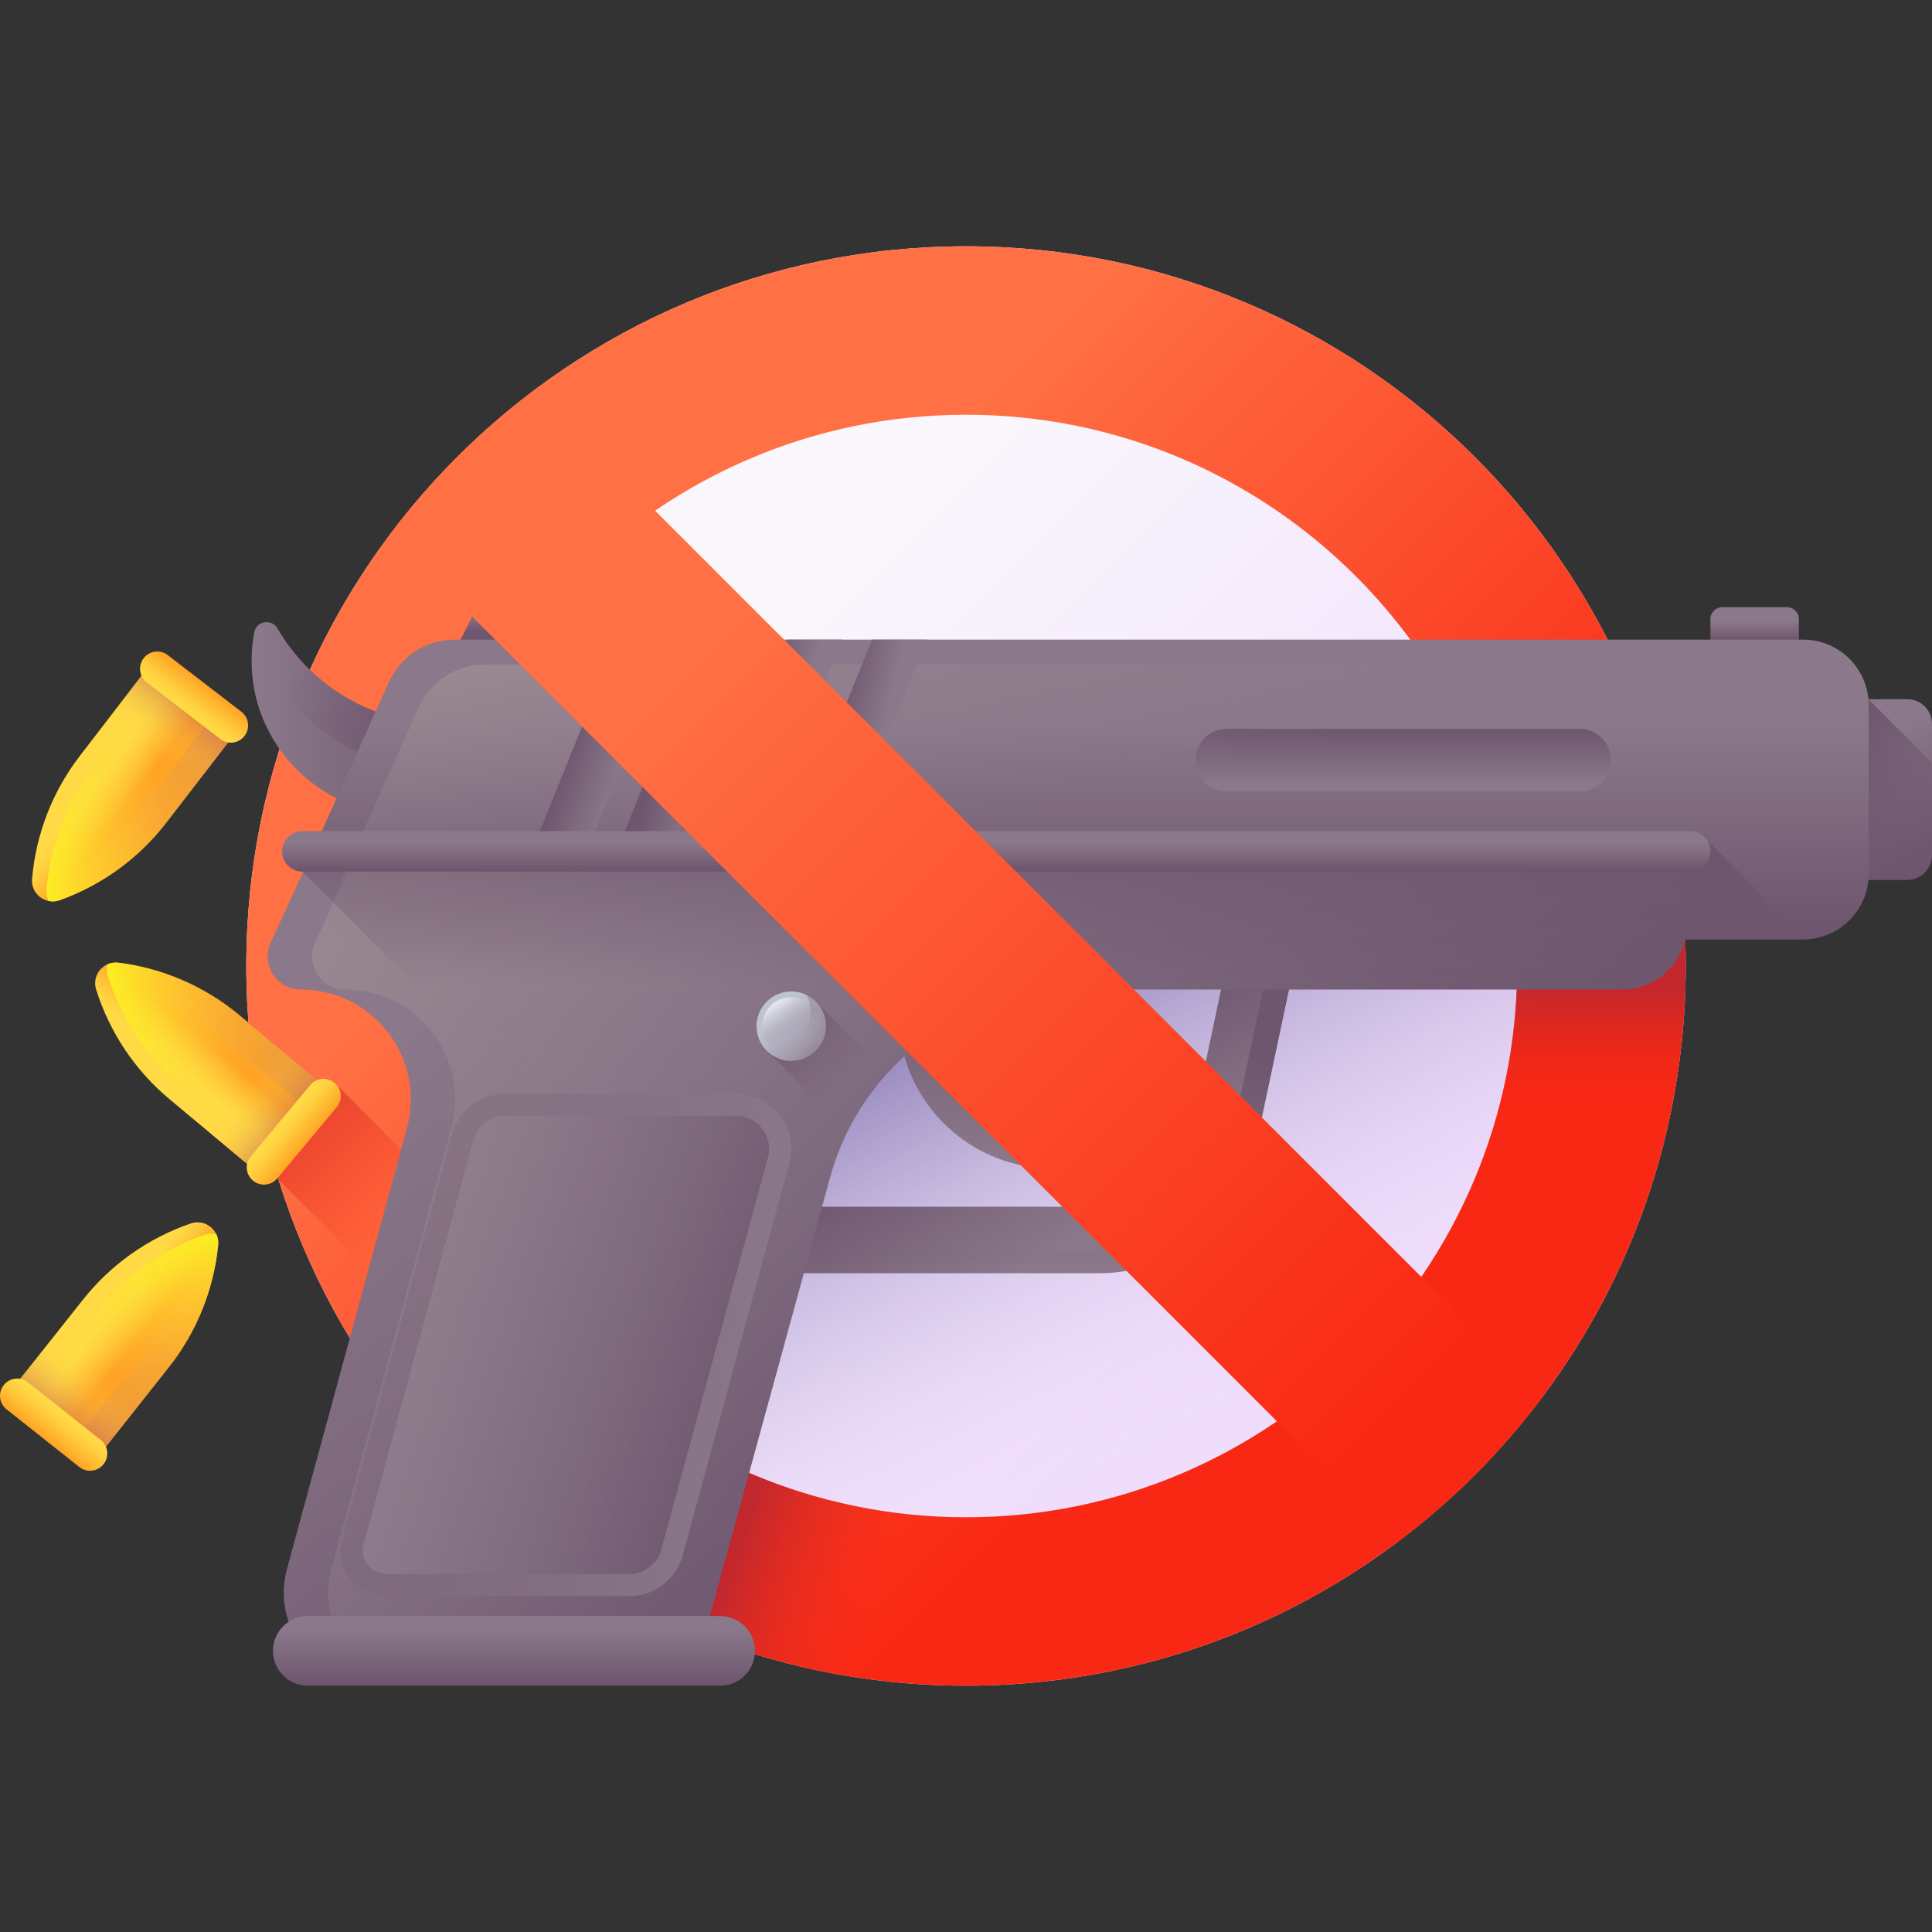 <svg width="60" height="60" viewBox="0 0 60 60" fill="none" xmlns="http://www.w3.org/2000/svg">
<rect x="0" y="0" width="60" height="60" fill="#333333" stroke="none"/>
<path d="M30 52.351C42.344 52.351 52.351 42.344 52.351 30C52.351 17.656 42.344 7.649 30 7.649C17.656 7.649 7.649 17.656 7.649 30C7.649 42.344 17.656 52.351 30 52.351Z" fill="url(#paint0_linear_758_1512)"/>
<path d="M20.135 50.06C23.11 51.526 26.459 52.351 30 52.351C42.344 52.351 52.351 42.344 52.351 30C52.351 29.489 52.332 28.983 52.299 28.48H20.135V50.06Z" fill="url(#paint1_linear_758_1512)"/>
<path d="M30 7.649C17.656 7.649 7.649 17.656 7.649 30C7.649 42.344 17.656 52.351 30 52.351C42.344 52.351 52.351 42.344 52.351 30C52.351 17.656 42.344 7.649 30 7.649ZM30 47.12C20.545 47.12 12.88 39.455 12.88 30C12.88 20.545 20.545 12.88 30 12.88C39.455 12.88 47.12 20.545 47.12 30C47.12 39.455 39.455 47.12 30 47.12Z" fill="url(#paint2_linear_758_1512)"/>
<path d="M15.819 39.743C15.839 39.719 15.855 39.694 15.87 39.667C15.55 39.2 15.252 38.716 14.979 38.217C13.495 36.733 10.391 33.628 10.391 33.628C10.235 33.499 10.028 33.474 9.852 33.544L7.718 31.763C7.849 33.447 8.167 35.079 8.651 36.638L13.534 41.521C13.769 41.755 14.154 41.738 14.366 41.484L15.819 39.743Z" fill="url(#paint3_linear_758_1512)"/>
<path d="M47.12 30C47.12 31.918 46.804 33.762 46.222 35.483H51.672C52.115 33.729 52.351 31.892 52.351 30C52.351 29.095 52.296 28.203 52.191 27.326H46.911C47.048 28.198 47.12 29.09 47.12 30Z" fill="url(#paint4_linear_758_1512)"/>
<path d="M30 52.351V47.12C25.63 47.12 21.644 45.482 18.619 42.787V49.239C21.953 51.215 25.843 52.351 30 52.351Z" fill="url(#paint5_linear_758_1512)"/>
<path d="M13.762 22.478C14.734 22.478 15.652 22.244 16.462 21.831C16.788 21.664 17.137 21.999 16.997 22.337C16.22 24.223 14.271 25.501 12.057 25.263C9.837 25.024 8.06 23.231 7.838 21.009C7.791 20.536 7.813 20.075 7.896 19.635C7.962 19.282 8.438 19.206 8.618 19.517C9.648 21.287 11.566 22.478 13.762 22.478Z" fill="url(#paint6_linear_758_1512)"/>
<path d="M8.618 19.517C9.648 21.287 11.566 22.478 13.762 22.478C14.734 22.478 15.652 22.244 16.462 21.831C16.549 21.786 16.638 21.778 16.719 21.796C15.751 23.076 14.153 23.853 12.385 23.663C10.165 23.424 8.389 21.631 8.166 19.41C8.164 19.386 8.164 19.363 8.162 19.339C8.324 19.29 8.517 19.343 8.618 19.517Z" fill="url(#paint7_linear_758_1512)"/>
<path d="M59.23 27.326H57.213V21.713H59.23C59.655 21.713 60 22.058 60 22.483V26.556C60 26.981 59.655 27.326 59.23 27.326Z" fill="url(#paint8_linear_758_1512)"/>
<path d="M58.025 21.713H57.213V27.326H59.23C59.655 27.326 60 26.981 60 26.556V23.688L58.025 21.713Z" fill="url(#paint9_linear_758_1512)"/>
<path d="M55.865 20.308H53.118V19.226C53.118 19.022 53.284 18.856 53.488 18.856H55.496C55.7 18.856 55.865 19.022 55.865 19.226V20.308Z" fill="url(#paint10_linear_758_1512)"/>
<path d="M16.185 20.138H14.17L14.9 18.678C15.014 18.449 15.341 18.449 15.456 18.678L16.185 20.138Z" fill="url(#paint11_linear_758_1512)"/>
<path d="M55.998 29.175H8.477L12.073 21.19C12.437 20.383 13.239 19.864 14.125 19.864H55.998C57.123 19.864 58.034 20.776 58.034 21.901V27.139C58.034 28.263 57.123 29.175 55.998 29.175Z" fill="url(#paint12_linear_758_1512)"/>
<path d="M55.998 29.175C56.028 29.175 56.058 29.172 56.087 29.17L53.02 26.102H51.956V29.175H55.998Z" fill="url(#paint13_linear_758_1512)"/>
<path d="M34.157 39.54H24.573V37.477H34.157C35.51 37.477 36.695 36.516 36.976 35.192L38.199 29.414L40.217 29.841L38.994 35.619C38.513 37.891 36.478 39.54 34.157 39.54Z" fill="url(#paint14_linear_758_1512)"/>
<path d="M39.447 29.678L38.33 34.955C37.849 37.227 35.815 38.876 33.493 38.876H24.573V39.54H34.157C36.479 39.54 38.513 37.891 38.994 35.619L40.217 29.841L39.447 29.678Z" fill="url(#paint15_linear_758_1512)"/>
<path d="M30.725 30.336C30.725 29.364 30.958 28.446 31.372 27.636C31.538 27.311 31.203 26.961 30.865 27.101C28.98 27.878 27.702 29.827 27.94 32.041C28.179 34.261 29.972 36.038 32.194 36.26C32.667 36.307 33.128 36.285 33.567 36.202C33.92 36.136 33.997 35.66 33.686 35.48C31.916 34.45 30.725 32.532 30.725 30.336Z" fill="url(#paint16_linear_758_1512)"/>
<path d="M33.686 35.48C31.915 34.45 30.725 32.532 30.725 30.336C30.725 29.364 30.958 28.446 31.372 27.636C31.417 27.549 31.424 27.46 31.407 27.379C30.127 28.348 29.35 29.945 29.54 31.713C29.778 33.933 31.572 35.709 33.793 35.931C33.817 35.934 33.84 35.934 33.863 35.936C33.912 35.774 33.86 35.581 33.686 35.48Z" fill="url(#paint17_linear_758_1512)"/>
<path d="M52.38 26.293H9.78L8.41 29.268C8.095 29.951 8.594 30.731 9.346 30.731C11.613 30.731 13.248 32.901 12.625 35.08L8.922 48.69C8.411 50.474 9.75 52.25 11.606 52.25H21.482L25.803 36.478C26.777 33.076 29.888 30.731 33.427 30.731H50.387C51.488 30.731 52.38 29.838 52.38 28.738V26.293Z" fill="url(#paint18_linear_758_1512)"/>
<path d="M15.689 33.965C14.924 33.965 14.252 34.471 14.042 35.206L10.635 47.764C10.511 48.199 10.597 48.656 10.873 49.015C11.15 49.377 11.597 49.57 12.053 49.57H19.548C20.312 49.57 20.984 49.064 21.195 48.33L24.505 36.152C24.82 35.057 23.998 33.965 22.858 33.965H15.689V33.965Z" fill="url(#paint19_linear_758_1512)"/>
<path d="M12.053 48.882C11.792 48.882 11.555 48.775 11.419 48.597C11.275 48.409 11.231 48.181 11.296 47.953L14.703 35.396C14.828 34.958 15.234 34.653 15.689 34.653H22.858C23.183 34.653 23.482 34.801 23.678 35.061C23.873 35.321 23.934 35.649 23.844 35.962L20.534 48.139C20.408 48.577 20.003 48.882 19.548 48.882H12.053V48.882Z" fill="url(#paint20_linear_758_1512)"/>
<path d="M52.38 28.737V26.293H11.156L9.786 29.268C9.471 29.952 9.97 30.731 10.722 30.731C12.989 30.731 14.625 32.901 14.001 35.08L10.298 48.69C9.787 50.474 11.127 52.25 12.982 52.25H21.482L25.803 36.478C26.777 33.076 29.888 30.731 33.427 30.731H34.803H50.387C51.488 30.731 52.38 29.838 52.38 28.737Z" fill="url(#paint21_linear_758_1512)"/>
<path d="M52.38 26.293V28.737C52.38 29.839 51.489 30.731 50.387 30.731H33.426C29.887 30.731 26.777 33.077 25.804 36.478L24.244 41.923L9.413 27.091L9.78 26.293H52.38Z" fill="url(#paint22_linear_758_1512)"/>
<path d="M22.364 52.351H9.559C8.962 52.351 8.477 51.867 8.477 51.269C8.477 50.671 8.962 50.187 9.559 50.187H22.364C22.962 50.187 23.446 50.671 23.446 51.269C23.446 51.867 22.962 52.351 22.364 52.351Z" fill="url(#paint23_linear_758_1512)"/>
<path d="M27.558 33.33L25.375 31.146C25.177 30.927 24.891 30.789 24.573 30.789C23.977 30.789 23.494 31.272 23.494 31.868C23.494 32.186 23.632 32.472 23.851 32.67L26.322 35.141C26.651 34.475 27.069 33.867 27.558 33.33Z" fill="url(#paint24_linear_758_1512)"/>
<path d="M24.573 32.947C25.169 32.947 25.652 32.464 25.652 31.868C25.652 31.272 25.169 30.789 24.573 30.789C23.977 30.789 23.494 31.272 23.494 31.868C23.494 32.464 23.977 32.947 24.573 32.947Z" fill="url(#paint25_linear_758_1512)"/>
<path d="M24.573 32.769C25.07 32.769 25.473 32.365 25.473 31.868C25.473 31.371 25.07 30.968 24.573 30.968C24.076 30.968 23.672 31.371 23.672 31.868C23.672 32.365 24.076 32.769 24.573 32.769Z" fill="url(#paint26_linear_758_1512)"/>
<path d="M25.055 30.903C25.128 31.048 25.169 31.212 25.169 31.386C25.169 31.982 24.686 32.465 24.09 32.465C23.917 32.465 23.753 32.423 23.608 32.351C23.785 32.704 24.151 32.947 24.573 32.947C25.169 32.947 25.652 32.464 25.652 31.868C25.652 31.446 25.409 31.08 25.055 30.903Z" fill="url(#paint27_linear_758_1512)"/>
<path d="M49.056 24.581H38.099C37.561 24.581 37.126 24.145 37.126 23.608C37.126 23.07 37.561 22.635 38.099 22.635H49.056C49.594 22.635 50.03 23.07 50.03 23.608C50.03 24.145 49.594 24.581 49.056 24.581Z" fill="url(#paint28_linear_758_1512)"/>
<path d="M15.06 20.636C14.175 20.636 13.372 21.155 13.009 21.962L9.76 29.175H55.998C57.123 29.175 58.034 28.263 58.034 27.139V21.9C58.034 21.489 57.911 21.107 57.702 20.787C57.464 20.69 57.205 20.636 56.933 20.636H15.06Z" fill="url(#paint29_linear_758_1512)"/>
<path d="M20.873 19.864L18.074 26.803H16.365L19.164 19.864H20.873Z" fill="url(#paint30_linear_758_1512)"/>
<path d="M23.512 19.864L20.713 26.803H19.005L21.804 19.864H23.512Z" fill="url(#paint31_linear_758_1512)"/>
<path d="M26.152 19.864L23.353 26.803H21.644L24.444 19.864H26.152Z" fill="url(#paint32_linear_758_1512)"/>
<path d="M28.791 19.864L25.992 26.803H24.284L27.083 19.864H28.791Z" fill="url(#paint33_linear_758_1512)"/>
<path d="M52.49 27.069H9.39C9.043 27.069 8.761 26.788 8.761 26.44C8.761 26.093 9.043 25.811 9.39 25.811H52.489C52.837 25.811 53.118 26.093 53.118 26.44C53.118 26.788 52.837 27.069 52.49 27.069Z" fill="url(#paint34_linear_758_1512)"/>
<path d="M12.112 16.597L43.403 47.888C45.102 46.613 46.613 45.102 47.888 43.403L16.597 12.112C14.898 13.387 13.387 14.898 12.112 16.597Z" fill="url(#paint35_linear_758_1512)"/>
<path d="M3.055 45.224L0.394 43.115L2.576 40.363C3.443 39.269 4.606 38.447 5.927 37.995C6.371 37.844 6.823 38.202 6.776 38.668C6.638 40.058 6.104 41.378 5.236 42.472L3.055 45.224Z" fill="url(#paint36_linear_758_1512)"/>
<path d="M6.776 38.669C6.789 38.544 6.765 38.428 6.716 38.326C6.606 38.301 6.487 38.305 6.368 38.345C5.047 38.797 3.884 39.619 3.017 40.713L0.835 43.465L3.055 45.224L5.236 42.472C6.103 41.378 6.638 40.058 6.776 38.669Z" fill="url(#paint37_linear_758_1512)"/>
<path d="M6.776 38.669C6.817 38.257 6.47 37.93 6.083 37.963C6.091 38.014 6.093 38.068 6.087 38.122C5.949 39.512 5.414 40.832 4.547 41.926L2.366 44.678L3.055 45.224L5.236 42.472C6.103 41.378 6.638 40.058 6.776 38.669Z" fill="url(#paint38_linear_758_1512)"/>
<path d="M1.822 41.314L0.394 43.115L3.055 45.224L4.483 43.423L1.822 41.314Z" fill="url(#paint39_linear_758_1512)"/>
<path d="M2.463 45.559L0.203 43.768C-0.029 43.584 -0.068 43.247 0.116 43.015C0.3 42.783 0.636 42.745 0.868 42.928L3.129 44.72C3.36 44.904 3.399 45.24 3.216 45.472C3.032 45.704 2.695 45.743 2.463 45.559Z" fill="url(#paint40_linear_758_1512)"/>
<path d="M10.138 33.783L7.963 36.389L5.267 34.139C4.195 33.245 3.403 32.061 2.985 30.729C2.844 30.282 3.213 29.839 3.679 29.897C5.064 30.07 6.37 30.638 7.442 31.533L10.138 33.783Z" fill="url(#paint41_linear_758_1512)"/>
<path d="M3.679 29.897C3.555 29.882 3.438 29.903 3.335 29.949C3.307 30.059 3.308 30.177 3.345 30.297C3.763 31.629 4.556 32.813 5.628 33.707L8.323 35.958L10.138 33.783L7.442 31.533C6.371 30.638 5.064 30.07 3.679 29.897Z" fill="url(#paint42_linear_758_1512)"/>
<path d="M3.679 29.897C3.268 29.846 2.933 30.184 2.956 30.572C3.008 30.566 3.061 30.565 3.115 30.572C4.501 30.745 5.807 31.313 6.879 32.208L9.575 34.458L10.138 33.783L7.442 31.533C6.371 30.638 5.064 30.07 3.679 29.897Z" fill="url(#paint43_linear_758_1512)"/>
<path d="M6.198 34.916L7.963 36.39L10.138 33.783L8.374 32.31L6.198 34.916Z" fill="url(#paint44_linear_758_1512)"/>
<path d="M10.459 34.383L8.61 36.597C8.421 36.824 8.083 36.855 7.856 36.665C7.629 36.476 7.598 36.138 7.788 35.911L9.636 33.697C9.826 33.469 10.163 33.439 10.391 33.629C10.618 33.818 10.648 34.156 10.459 34.383Z" fill="url(#paint45_linear_758_1512)"/>
<path d="M7.315 22.759L4.624 20.688L2.482 23.471C1.63 24.577 1.115 25.905 0.996 27.296C0.956 27.763 1.413 28.115 1.854 27.957C3.169 27.486 4.321 26.648 5.172 25.542L7.315 22.759Z" fill="url(#paint46_linear_758_1512)"/>
<path d="M1.855 27.957C1.737 27.999 1.618 28.004 1.508 27.981C1.457 27.88 1.432 27.764 1.442 27.639C1.561 26.248 2.077 24.92 2.928 23.814L5.07 21.032L7.315 22.759L5.173 25.542C4.321 26.648 3.169 27.487 1.855 27.957Z" fill="url(#paint47_linear_758_1512)"/>
<path d="M1.855 27.957C1.465 28.096 1.064 27.839 1.002 27.455C1.054 27.45 1.106 27.439 1.158 27.421C2.472 26.95 3.624 26.112 4.476 25.006L6.618 22.223L7.315 22.759L5.172 25.542C4.321 26.648 3.169 27.487 1.855 27.957Z" fill="url(#paint48_linear_758_1512)"/>
<path d="M3.222 22.51L4.624 20.688L7.315 22.759L5.912 24.581L3.222 22.51Z" fill="url(#paint49_linear_758_1512)"/>
<path d="M7.497 22.104L5.211 20.345C4.977 20.164 4.641 20.208 4.46 20.442C4.28 20.677 4.324 21.013 4.558 21.194L6.843 22.953C7.078 23.134 7.414 23.09 7.594 22.855C7.775 22.621 7.731 22.285 7.497 22.104Z" fill="url(#paint50_linear_758_1512)"/>
<defs>
<linearGradient id="paint0_linear_758_1512" x1="21.49" y1="21.49" x2="39.51" y2="39.51" gradientUnits="userSpaceOnUse">
<stop stop-color="#F9F7FC"/>
<stop offset="1" stop-color="#F0DDFC"/>
</linearGradient>
<linearGradient id="paint1_linear_758_1512" x1="38.414" y1="43.446" x2="31.092" y2="29.533" gradientUnits="userSpaceOnUse">
<stop stop-color="#F0DDFC" stop-opacity="0"/>
<stop offset="0.486" stop-color="#BBABD7" stop-opacity="0.486"/>
<stop offset="1" stop-color="#8779B3"/>
</linearGradient>
<linearGradient id="paint2_linear_758_1512" x1="21.49" y1="21.49" x2="39.51" y2="39.51" gradientUnits="userSpaceOnUse">
<stop stop-color="#FF7044"/>
<stop offset="1" stop-color="#F92814"/>
</linearGradient>
<linearGradient id="paint3_linear_758_1512" x1="12.395" y1="38.007" x2="7.103" y2="32.715" gradientUnits="userSpaceOnUse">
<stop stop-color="#F92814" stop-opacity="0"/>
<stop offset="1" stop-color="#C1272D"/>
</linearGradient>
<linearGradient id="paint4_linear_758_1512" x1="49.287" y1="34.711" x2="49.287" y2="30.603" gradientUnits="userSpaceOnUse">
<stop stop-color="#F92814" stop-opacity="0"/>
<stop offset="1" stop-color="#C1272D"/>
</linearGradient>
<linearGradient id="paint5_linear_758_1512" x1="27.639" y1="49.34" x2="22.965" y2="47.746" gradientUnits="userSpaceOnUse">
<stop stop-color="#F92814" stop-opacity="0"/>
<stop offset="1" stop-color="#C1272D"/>
</linearGradient>
<linearGradient id="paint6_linear_758_1512" x1="8.035" y1="22.306" x2="14.317" y2="22.306" gradientUnits="userSpaceOnUse">
<stop stop-color="#8B788A"/>
<stop offset="1" stop-color="#6E566E"/>
</linearGradient>
<linearGradient id="paint7_linear_758_1512" x1="8.987" y1="20.797" x2="14.168" y2="22.662" gradientUnits="userSpaceOnUse">
<stop stop-color="#6E566E" stop-opacity="0"/>
<stop offset="1" stop-color="#6E566E"/>
</linearGradient>
<linearGradient id="paint8_linear_758_1512" x1="57.77" y1="23.333" x2="59.637" y2="26.612" gradientUnits="userSpaceOnUse">
<stop stop-color="#8B788A"/>
<stop offset="1" stop-color="#6E566E"/>
</linearGradient>
<linearGradient id="paint9_linear_758_1512" x1="61.432" y1="26.426" x2="56.833" y2="24.127" gradientUnits="userSpaceOnUse">
<stop stop-color="#6E566E" stop-opacity="0"/>
<stop offset="1" stop-color="#6E566E"/>
</linearGradient>
<linearGradient id="paint10_linear_758_1512" x1="54.492" y1="19.303" x2="54.492" y2="19.85" gradientUnits="userSpaceOnUse">
<stop stop-color="#8B788A"/>
<stop offset="1" stop-color="#6E566E"/>
</linearGradient>
<linearGradient id="paint11_linear_758_1512" x1="15.178" y1="19.008" x2="15.178" y2="19.624" gradientUnits="userSpaceOnUse">
<stop stop-color="#8B788A"/>
<stop offset="1" stop-color="#6E566E"/>
</linearGradient>
<linearGradient id="paint12_linear_758_1512" x1="33.256" y1="22.509" x2="33.256" y2="28.781" gradientUnits="userSpaceOnUse">
<stop stop-color="#8B788A"/>
<stop offset="1" stop-color="#6E566E"/>
</linearGradient>
<linearGradient id="paint13_linear_758_1512" x1="55.809" y1="30.96" x2="52.739" y2="27.89" gradientUnits="userSpaceOnUse">
<stop stop-color="#6E566E" stop-opacity="0"/>
<stop offset="0.047" stop-color="#6E566E" stop-opacity="0.047"/>
<stop offset="1" stop-color="#6E566E"/>
</linearGradient>
<linearGradient id="paint14_linear_758_1512" x1="34.289" y1="37.997" x2="31.58" y2="33.267" gradientUnits="userSpaceOnUse">
<stop stop-color="#8B788A"/>
<stop offset="1" stop-color="#6E566E"/>
</linearGradient>
<linearGradient id="paint15_linear_758_1512" x1="32.395" y1="39.303" x2="32.395" y2="32.58" gradientUnits="userSpaceOnUse">
<stop stop-color="#6E566E" stop-opacity="0"/>
<stop offset="1" stop-color="#6E566E"/>
</linearGradient>
<linearGradient id="paint16_linear_758_1512" x1="30.896" y1="36.064" x2="30.896" y2="29.782" gradientUnits="userSpaceOnUse">
<stop stop-color="#8B788A"/>
<stop offset="1" stop-color="#6E566E"/>
</linearGradient>
<linearGradient id="paint17_linear_758_1512" x1="32.406" y1="35.111" x2="30.541" y2="29.93" gradientUnits="userSpaceOnUse">
<stop stop-color="#6E566E" stop-opacity="0"/>
<stop offset="1" stop-color="#6E566E"/>
</linearGradient>
<linearGradient id="paint18_linear_758_1512" x1="20.821" y1="25.57" x2="34.331" y2="43.23" gradientUnits="userSpaceOnUse">
<stop stop-color="#8B788A"/>
<stop offset="1" stop-color="#6E566E"/>
</linearGradient>
<linearGradient id="paint19_linear_758_1512" x1="23.699" y1="43.145" x2="9.614" y2="40.034" gradientUnits="userSpaceOnUse">
<stop stop-color="#8B788A"/>
<stop offset="1" stop-color="#6E566E"/>
</linearGradient>
<linearGradient id="paint20_linear_758_1512" x1="12.851" y1="40.689" x2="22.9" y2="43.039" gradientUnits="userSpaceOnUse">
<stop stop-color="#8B788A"/>
<stop offset="1" stop-color="#6E566E"/>
</linearGradient>
<linearGradient id="paint21_linear_758_1512" x1="28.561" y1="37.004" x2="8.452" y2="24.767" gradientUnits="userSpaceOnUse">
<stop stop-color="#8B788A" stop-opacity="0"/>
<stop offset="1" stop-color="#9E8C92"/>
</linearGradient>
<linearGradient id="paint22_linear_758_1512" x1="30.896" y1="30.562" x2="30.896" y2="24.302" gradientUnits="userSpaceOnUse">
<stop stop-color="#6E566E" stop-opacity="0"/>
<stop offset="1" stop-color="#6E566E"/>
</linearGradient>
<linearGradient id="paint23_linear_758_1512" x1="15.962" y1="50.589" x2="15.962" y2="52.284" gradientUnits="userSpaceOnUse">
<stop stop-color="#8B788A"/>
<stop offset="1" stop-color="#6E566E"/>
</linearGradient>
<linearGradient id="paint24_linear_758_1512" x1="26.203" y1="33.498" x2="23.932" y2="31.227" gradientUnits="userSpaceOnUse">
<stop stop-color="#6E566E" stop-opacity="0"/>
<stop offset="0.047" stop-color="#6E566E" stop-opacity="0.047"/>
<stop offset="1" stop-color="#6E566E"/>
</linearGradient>
<linearGradient id="paint25_linear_758_1512" x1="24.169" y1="31.465" x2="25.567" y2="32.862" gradientUnits="userSpaceOnUse">
<stop stop-color="#BEC3D2"/>
<stop offset="0.234" stop-color="#B6B7C6"/>
<stop offset="0.658" stop-color="#A097A7"/>
<stop offset="1" stop-color="#8B788A"/>
</linearGradient>
<linearGradient id="paint26_linear_758_1512" x1="24.702" y1="32.052" x2="24.037" y2="31.108" gradientUnits="userSpaceOnUse">
<stop stop-color="#8B788A" stop-opacity="0"/>
<stop offset="0.141" stop-color="#9B8C9C" stop-opacity="0.141"/>
<stop offset="0.537" stop-color="#C5C0CC" stop-opacity="0.537"/>
<stop offset="0.836" stop-color="#DFE1EA" stop-opacity="0.836"/>
<stop offset="1" stop-color="#E9EDF5"/>
</linearGradient>
<linearGradient id="paint27_linear_758_1512" x1="24.72" y1="32.078" x2="26.203" y2="29.32" gradientUnits="userSpaceOnUse">
<stop stop-color="#8B788A" stop-opacity="0"/>
<stop offset="1" stop-color="#6E566E"/>
</linearGradient>
<linearGradient id="paint28_linear_758_1512" x1="43.578" y1="24.358" x2="43.578" y2="22.621" gradientUnits="userSpaceOnUse">
<stop stop-color="#8B788A"/>
<stop offset="1" stop-color="#6E566E"/>
</linearGradient>
<linearGradient id="paint29_linear_758_1512" x1="33.731" y1="24.603" x2="32.083" y2="16.366" gradientUnits="userSpaceOnUse">
<stop stop-color="#8B788A" stop-opacity="0"/>
<stop offset="1" stop-color="#9E8C92"/>
</linearGradient>
<linearGradient id="paint30_linear_758_1512" x1="19.359" y1="23.573" x2="17.672" y2="23.028" gradientUnits="userSpaceOnUse">
<stop stop-color="#8B788A"/>
<stop offset="1" stop-color="#6E566E"/>
</linearGradient>
<linearGradient id="paint31_linear_758_1512" x1="22.041" y1="23.539" x2="20.458" y2="23.124" gradientUnits="userSpaceOnUse">
<stop stop-color="#8B788A"/>
<stop offset="1" stop-color="#6E566E"/>
</linearGradient>
<linearGradient id="paint32_linear_758_1512" x1="24.606" y1="23.508" x2="23.127" y2="23.144" gradientUnits="userSpaceOnUse">
<stop stop-color="#8B788A"/>
<stop offset="1" stop-color="#6E566E"/>
</linearGradient>
<linearGradient id="paint33_linear_758_1512" x1="27.237" y1="23.5" x2="25.706" y2="23.136" gradientUnits="userSpaceOnUse">
<stop stop-color="#8B788A"/>
<stop offset="1" stop-color="#6E566E"/>
</linearGradient>
<linearGradient id="paint34_linear_758_1512" x1="30.94" y1="26.169" x2="30.94" y2="27.016" gradientUnits="userSpaceOnUse">
<stop stop-color="#8B788A"/>
<stop offset="1" stop-color="#6E566E"/>
</linearGradient>
<linearGradient id="paint35_linear_758_1512" x1="20.974" y1="20.974" x2="43.654" y2="43.654" gradientUnits="userSpaceOnUse">
<stop stop-color="#FF7044"/>
<stop offset="1" stop-color="#F92814"/>
</linearGradient>
<linearGradient id="paint36_linear_758_1512" x1="3.532" y1="40.656" x2="4.437" y2="41.373" gradientUnits="userSpaceOnUse">
<stop stop-color="#FFDA45"/>
<stop offset="0.304" stop-color="#FFCE3E"/>
<stop offset="0.856" stop-color="#FFAE2B"/>
<stop offset="1" stop-color="#FFA425"/>
</linearGradient>
<linearGradient id="paint37_linear_758_1512" x1="3.914" y1="42.588" x2="3.67" y2="38.489" gradientUnits="userSpaceOnUse">
<stop stop-color="#FFDA45" stop-opacity="0"/>
<stop offset="1" stop-color="#FCEE21"/>
</linearGradient>
<linearGradient id="paint38_linear_758_1512" x1="5.234" y1="39.477" x2="2.527" y2="49.453" gradientUnits="userSpaceOnUse">
<stop stop-color="#FFDA45" stop-opacity="0"/>
<stop offset="1" stop-color="#B53759"/>
</linearGradient>
<linearGradient id="paint39_linear_758_1512" x1="2.917" y1="42.69" x2="1.262" y2="44.779" gradientUnits="userSpaceOnUse">
<stop stop-color="#FFDA45" stop-opacity="0"/>
<stop offset="1" stop-color="#B53759"/>
</linearGradient>
<linearGradient id="paint40_linear_758_1512" x1="1.937" y1="43.927" x2="1.357" y2="44.66" gradientUnits="userSpaceOnUse">
<stop stop-color="#FFDA45"/>
<stop offset="0.304" stop-color="#FFCE3E"/>
<stop offset="0.856" stop-color="#FFAE2B"/>
<stop offset="1" stop-color="#FFA425"/>
</linearGradient>
<linearGradient id="paint41_linear_758_1512" x1="5.59" y1="33.205" x2="6.33" y2="32.318" gradientUnits="userSpaceOnUse">
<stop stop-color="#FFDA45"/>
<stop offset="0.304" stop-color="#FFCE3E"/>
<stop offset="0.856" stop-color="#FFAE2B"/>
<stop offset="1" stop-color="#FFA425"/>
</linearGradient>
<linearGradient id="paint42_linear_758_1512" x1="7.531" y1="32.873" x2="3.427" y2="33.011" gradientUnits="userSpaceOnUse">
<stop stop-color="#FFDA45" stop-opacity="0"/>
<stop offset="1" stop-color="#FCEE21"/>
</linearGradient>
<linearGradient id="paint43_linear_758_1512" x1="4.455" y1="31.472" x2="14.36" y2="34.434" gradientUnits="userSpaceOnUse">
<stop stop-color="#FFDA45" stop-opacity="0"/>
<stop offset="1" stop-color="#B53759"/>
</linearGradient>
<linearGradient id="paint44_linear_758_1512" x1="7.608" y1="33.872" x2="9.654" y2="35.58" gradientUnits="userSpaceOnUse">
<stop stop-color="#FFDA45" stop-opacity="0"/>
<stop offset="1" stop-color="#B53759"/>
</linearGradient>
<linearGradient id="paint45_linear_758_1512" x1="8.82" y1="34.883" x2="9.537" y2="35.482" gradientUnits="userSpaceOnUse">
<stop stop-color="#FFDA45"/>
<stop offset="0.304" stop-color="#FFCE3E"/>
<stop offset="0.856" stop-color="#FFAE2B"/>
<stop offset="1" stop-color="#FFA425"/>
</linearGradient>
<linearGradient id="paint46_linear_758_1512" x1="2.978" y1="24.325" x2="3.893" y2="25.03" gradientUnits="userSpaceOnUse">
<stop stop-color="#FFDA45"/>
<stop offset="0.304" stop-color="#FFCE3E"/>
<stop offset="0.856" stop-color="#FFAE2B"/>
<stop offset="1" stop-color="#FFA425"/>
</linearGradient>
<linearGradient id="paint47_linear_758_1512" x1="4.944" y1="24.228" x2="0.91" y2="24.984" gradientUnits="userSpaceOnUse">
<stop stop-color="#FFDA45" stop-opacity="0"/>
<stop offset="1" stop-color="#FCEE21"/>
</linearGradient>
<linearGradient id="paint48_linear_758_1512" x1="2.247" y1="26.262" x2="11.266" y2="21.222" gradientUnits="userSpaceOnUse">
<stop stop-color="#FFDA45" stop-opacity="0"/>
<stop offset="1" stop-color="#B53759"/>
</linearGradient>
<linearGradient id="paint49_linear_758_1512" x1="4.801" y1="23.237" x2="6.427" y2="21.127" gradientUnits="userSpaceOnUse">
<stop stop-color="#FFDA45" stop-opacity="0"/>
<stop offset="1" stop-color="#B53759"/>
</linearGradient>
<linearGradient id="paint50_linear_758_1512" x1="5.764" y1="21.987" x2="6.334" y2="21.247" gradientUnits="userSpaceOnUse">
<stop stop-color="#FFDA45"/>
<stop offset="0.304" stop-color="#FFCE3E"/>
<stop offset="0.856" stop-color="#FFAE2B"/>
<stop offset="1" stop-color="#FFA425"/>
</linearGradient>
</defs>
</svg>
